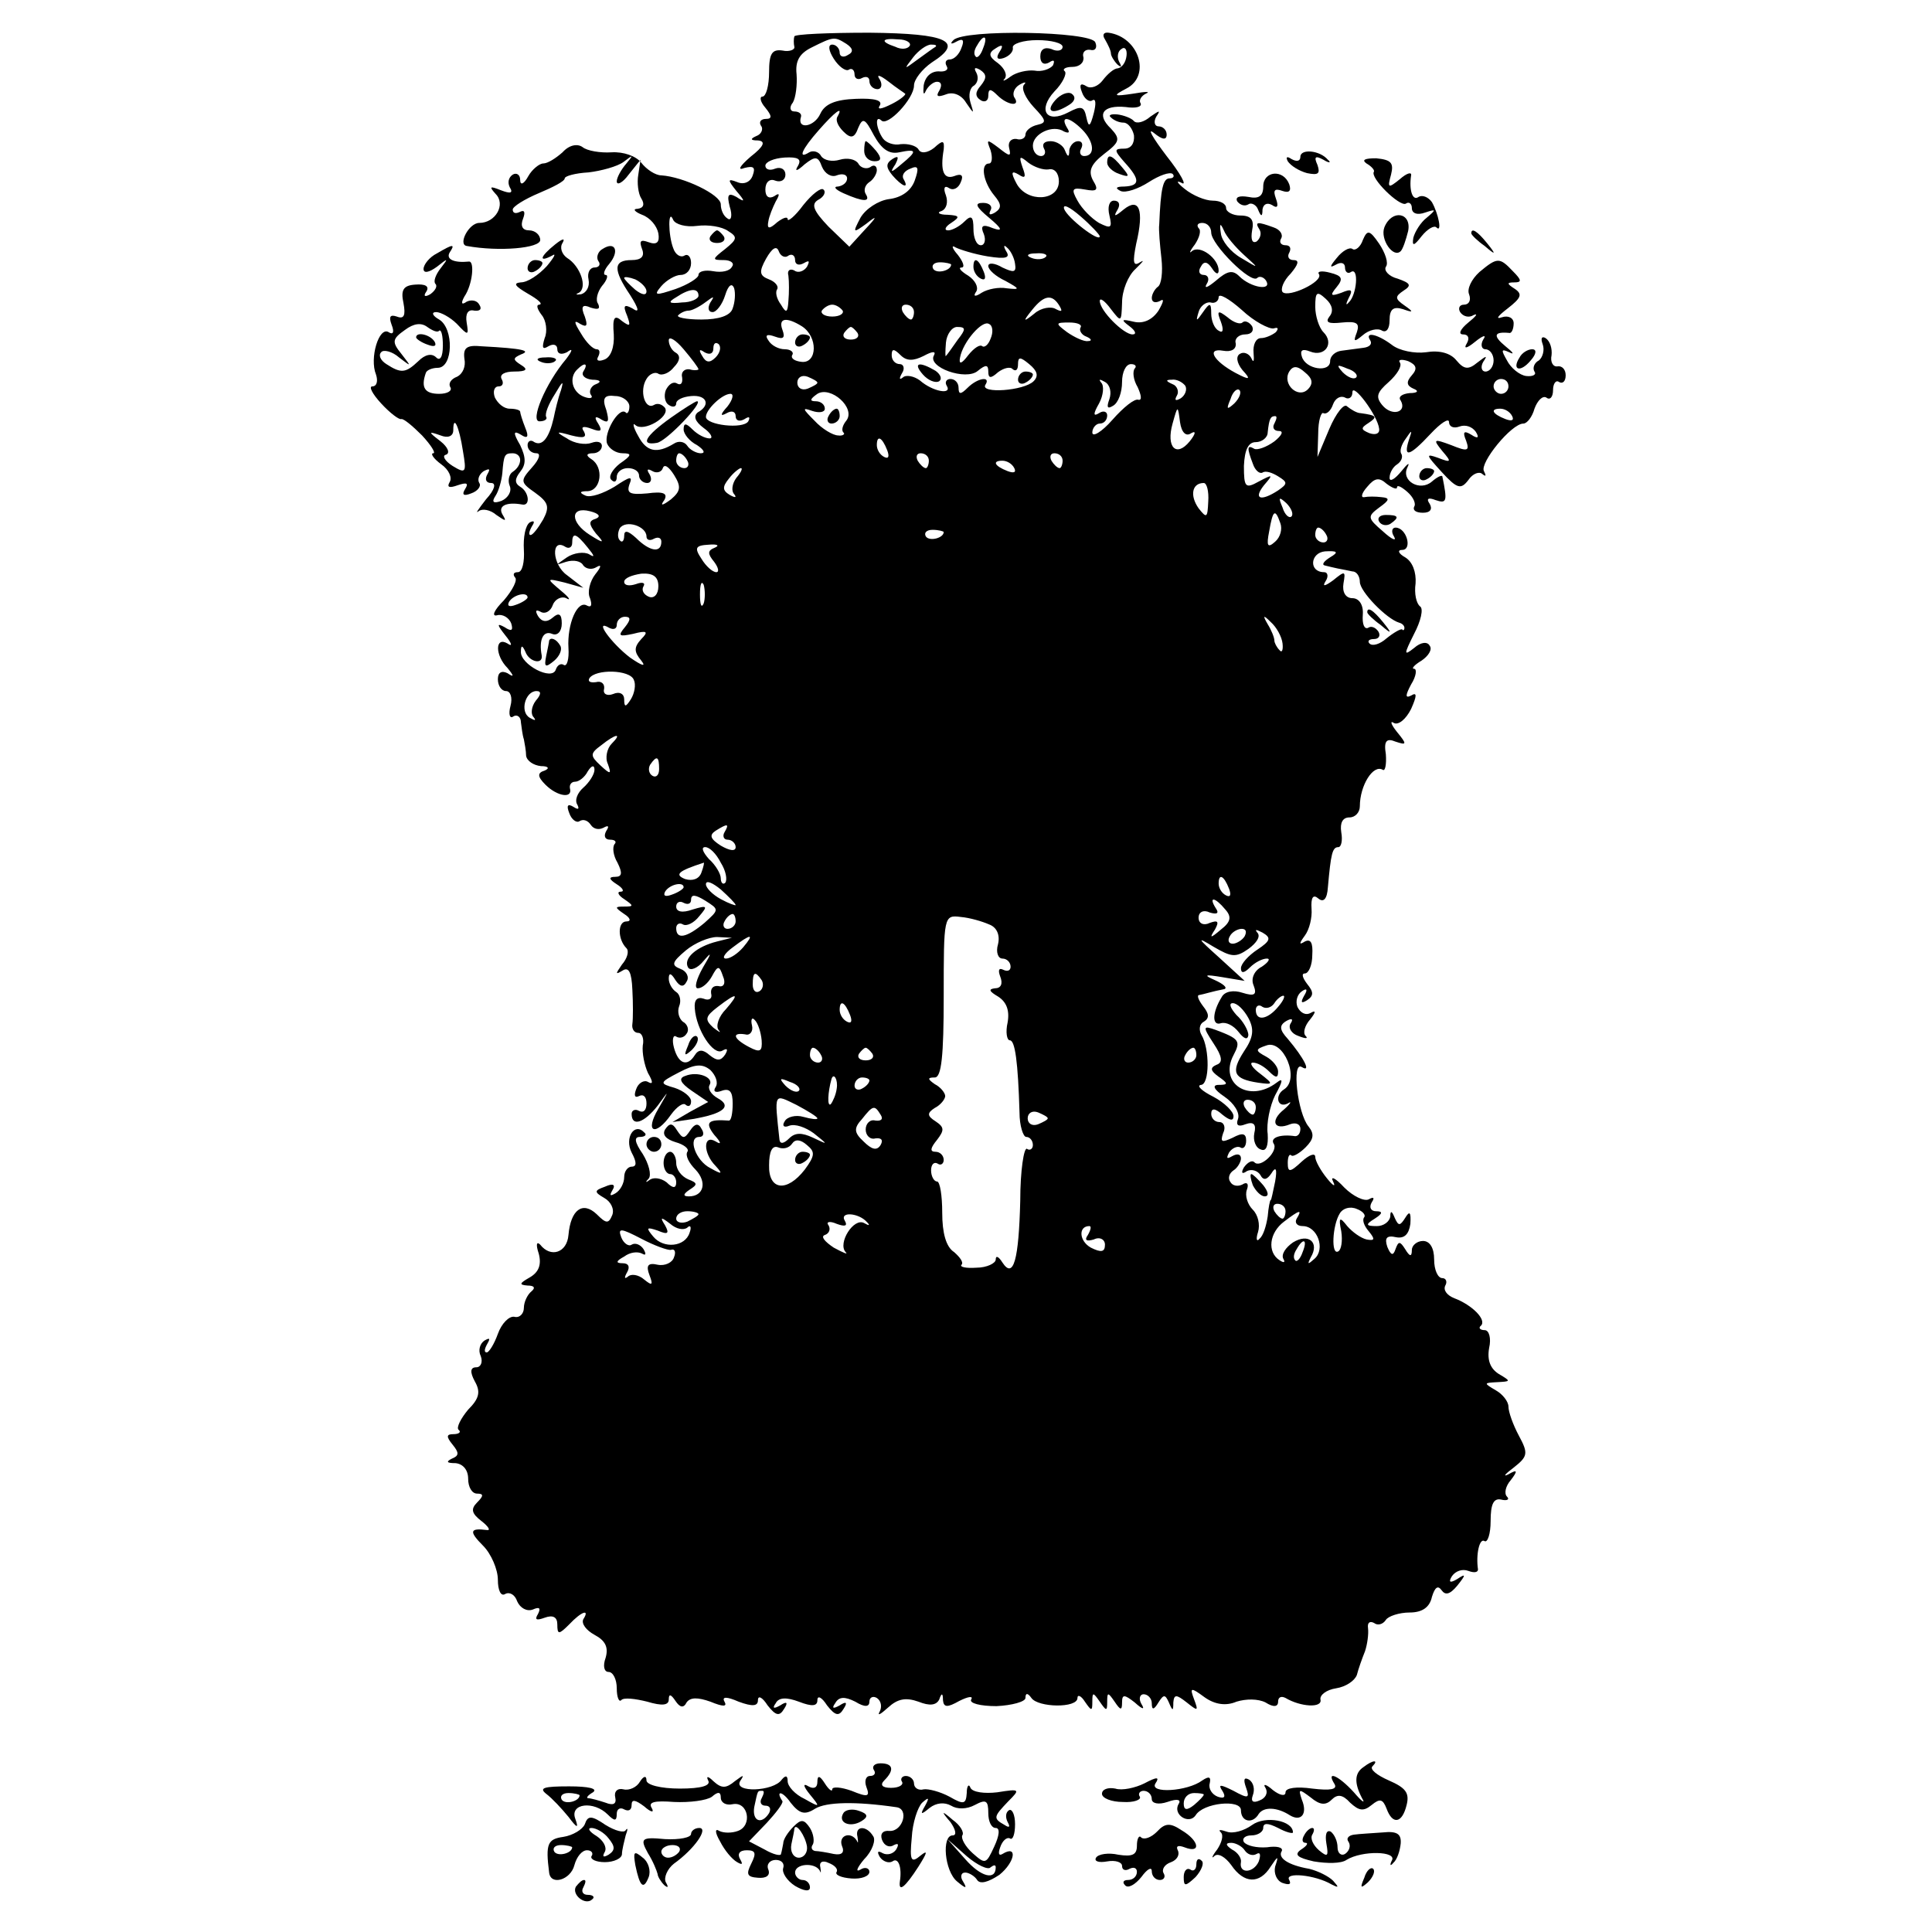<?xml version="1.0" standalone="no"?>
<!DOCTYPE svg PUBLIC "-//W3C//DTD SVG 20010904//EN"
 "http://www.w3.org/TR/2001/REC-SVG-20010904/DTD/svg10.dtd">
<svg version="1.0" xmlns="http://www.w3.org/2000/svg"
 width="260pt" height="260pt" viewBox="0 0 260 260"
 preserveAspectRatio="xMidYMid meet">
<g transform="translate(0,260) scale(0.1,-0.1)"
fill="#000000" stroke="none">
<path d="M1069 2551 c-1 -3 -1 -10 0 -14 1 -4 -7 -7 -16 -5 -14 2 -18 -4 -18
-29 0 -18 -4 -33 -9 -33 -4 0 -3 -7 4 -15 9 -11 9 -15 1 -15 -7 0 -10 -4 -7
-9 4 -5 0 -12 -6 -14 -9 -4 -8 -6 2 -6 11 -1 8 -8 -10 -22 -15 -13 -18 -19 -8
-15 12 3 15 1 11 -10 -3 -9 -12 -13 -21 -9 -13 5 -13 3 -1 -12 12 -14 12 -16
0 -8 -11 6 -13 3 -9 -13 4 -12 2 -20 -3 -16 -5 3 -9 11 -9 19 0 13 -50 37 -80
39 -8 0 -20 8 -27 17 -7 9 -24 15 -40 14 -15 -1 -33 2 -39 7 -7 5 -18 3 -27
-7 -9 -8 -20 -15 -26 -15 -5 0 -15 -8 -20 -17 -6 -11 -11 -13 -11 -5 0 7 -5
10 -10 7 -6 -4 -7 -11 -4 -17 5 -8 1 -9 -12 -4 -15 6 -16 5 -7 -5 14 -14 0
-39 -22 -39 -14 0 -29 -29 -17 -31 44 -8 99 -3 99 8 0 7 -7 13 -15 13 -9 0
-12 6 -8 16 3 8 2 12 -4 9 -6 -3 -10 -2 -10 3 0 4 16 14 35 22 19 8 35 16 35
20 0 3 14 7 32 8 17 2 39 8 47 14 13 10 14 10 4 -2 -7 -8 -13 -19 -13 -24 0
-6 8 -2 16 9 l16 20 -3 -20 c-2 -11 0 -26 4 -32 5 -8 3 -13 -5 -14 -7 0 -4 -4
6 -8 11 -4 20 -15 22 -25 2 -12 -2 -16 -13 -12 -11 4 -13 2 -9 -9 4 -10 -1
-15 -14 -15 -25 0 -25 -13 -2 -47 12 -19 13 -25 3 -18 -11 6 -13 4 -7 -10 5
-14 4 -15 -7 -7 -10 9 -13 5 -11 -18 1 -17 -4 -31 -13 -34 -8 -3 -11 -1 -8 4
3 6 2 10 -2 10 -5 0 -14 9 -21 21 -10 16 -10 19 -1 13 9 -5 10 -2 6 10 -6 14
-3 17 8 12 10 -3 13 -2 10 5 -4 5 -1 16 5 24 7 8 9 15 5 15 -4 0 -2 7 5 15 14
17 8 31 -9 20 -6 -3 -9 -11 -6 -16 4 -5 1 -9 -5 -9 -6 0 -10 -7 -8 -16 2 -10
-3 -18 -10 -20 -7 -1 -8 0 -3 2 12 7 2 36 -16 47 -7 5 -10 14 -6 20 4 7 0 6
-10 -2 -20 -16 -23 -25 -4 -15 6 4 3 -2 -7 -14 -11 -12 -26 -22 -35 -22 -11
-1 -8 -5 9 -15 14 -8 21 -14 16 -15 -5 0 -3 -6 3 -14 6 -7 8 -22 4 -31 -4 -13
-3 -16 5 -11 7 4 12 2 12 -4 0 -6 5 -8 13 -4 8 6 8 3 -1 -9 -28 -33 -49 -84
-36 -84 7 0 11 3 9 6 -2 4 3 17 12 31 10 17 12 19 8 5 -4 -11 -8 -28 -10 -38
-6 -26 -15 -38 -26 -32 -5 4 -9 1 -9 -4 0 -6 5 -11 12 -11 6 0 4 -8 -6 -19
-16 -18 -16 -20 4 -34 18 -13 20 -19 11 -36 -7 -12 -14 -21 -17 -21 -3 0 -2 5
2 12 4 6 3 8 -3 5 -6 -4 -9 -20 -8 -37 1 -16 -2 -30 -8 -30 -6 0 -7 -3 -4 -7
4 -3 -3 -17 -15 -31 -13 -13 -17 -22 -9 -20 7 2 16 -3 19 -11 3 -10 0 -11 -9
-5 -11 6 -10 3 1 -11 9 -11 10 -16 3 -11 -17 10 -17 -16 0 -33 9 -11 9 -13 0
-7 -8 4 -13 1 -13 -8 0 -9 5 -16 11 -16 6 0 9 -9 6 -20 -3 -11 -1 -18 4 -14 5
3 10 -1 10 -8 1 -7 2 -17 4 -23 1 -5 3 -16 3 -22 1 -7 10 -13 20 -14 10 0 12
-3 5 -6 -10 -3 -10 -8 1 -19 16 -16 37 -19 33 -5 -1 5 2 9 7 9 5 0 13 6 17 14
5 8 9 9 9 2 0 -6 -7 -17 -15 -24 -8 -7 -12 -17 -8 -23 3 -6 1 -7 -5 -3 -8 5
-10 2 -6 -8 3 -9 10 -14 14 -11 5 3 11 1 15 -5 4 -6 11 -7 17 -4 7 4 8 2 4 -4
-4 -7 -2 -12 5 -12 7 0 9 -3 6 -6 -3 -4 -2 -15 4 -25 7 -14 6 -19 -3 -19 -9 0
-9 -3 2 -10 8 -5 11 -10 5 -10 -5 0 -3 -5 5 -10 13 -9 13 -10 0 -10 -13 0 -13
-1 0 -10 8 -5 10 -10 3 -10 -12 0 -12 -24 0 -36 4 -4 1 -14 -6 -22 -9 -13 -9
-14 1 -8 8 5 12 -2 13 -26 1 -18 1 -39 0 -46 -1 -6 2 -12 8 -12 5 0 8 -8 6
-17 -1 -10 2 -26 7 -37 7 -12 7 -16 0 -12 -5 3 -13 -1 -16 -10 -3 -8 -2 -12 4
-9 6 3 10 -1 10 -10 0 -9 -4 -13 -10 -10 -5 3 -10 1 -10 -4 0 -18 17 -12 35
11 16 22 16 22 1 -4 -19 -32 -4 -38 17 -8 8 11 17 17 20 13 4 -3 7 -1 7 5 0 6
-10 14 -22 18 -21 6 -21 7 6 21 21 11 31 12 42 3 7 -7 11 -17 7 -23 -4 -6 0
-8 8 -5 11 4 15 -1 15 -17 0 -13 -2 -23 -5 -23 -28 2 -33 -2 -20 -19 10 -11
10 -14 2 -9 -17 10 -17 -16 0 -33 10 -11 9 -12 -7 -3 -20 10 -31 42 -15 42 6
0 7 5 3 11 -4 8 -9 7 -15 -2 -8 -12 -10 -12 -18 0 -6 10 -10 10 -16 1 -4 -7 1
-13 14 -17 11 -3 19 -9 16 -13 -3 -5 2 -15 11 -24 16 -17 11 -36 -9 -36 -8 0
-8 3 1 9 11 7 11 9 -2 14 -9 4 -16 13 -16 22 0 8 -4 15 -8 15 -5 0 -9 -7 -9
-15 0 -8 4 -15 9 -15 4 0 8 -5 8 -11 0 -8 -4 -9 -13 0 -8 6 -18 7 -23 3 -5 -4
-6 -3 -1 2 4 5 0 20 -8 33 -11 16 -12 23 -4 23 7 0 10 3 6 6 -13 14 -27 -7
-17 -27 7 -13 7 -19 0 -19 -5 0 -10 -6 -10 -14 0 -8 -5 -18 -12 -22 -7 -4 -8
-3 -4 4 5 8 1 10 -10 5 -14 -5 -15 -7 -1 -15 9 -5 14 -15 11 -23 -5 -12 -8
-12 -21 1 -19 18 -35 6 -38 -28 -2 -24 -24 -31 -38 -13 -5 5 -6 0 -2 -12 4
-15 0 -25 -12 -32 -14 -8 -15 -10 -3 -11 9 0 11 -3 5 -8 -5 -4 -10 -14 -10
-22 0 -8 -6 -14 -13 -12 -7 1 -17 -9 -22 -23 -5 -14 -12 -25 -15 -25 -4 0 -3
5 1 12 4 7 3 8 -4 4 -6 -4 -9 -13 -5 -21 3 -8 0 -15 -6 -15 -8 0 -9 -6 -2 -19
8 -14 6 -23 -9 -38 -10 -12 -16 -24 -13 -27 4 -3 1 -6 -7 -6 -9 0 -10 -3 -1
-14 9 -11 9 -15 -1 -19 -8 -4 -7 -6 5 -6 10 -1 17 -9 17 -21 0 -11 5 -20 12
-20 9 0 9 -3 0 -12 -9 -9 -7 -15 6 -25 9 -7 13 -13 7 -12 -23 3 -24 -2 -5 -21
11 -11 20 -32 20 -46 0 -14 4 -23 10 -19 6 3 13 -1 16 -10 4 -9 13 -14 21 -11
9 4 11 2 7 -6 -5 -8 -2 -9 9 -5 11 4 17 1 17 -9 0 -14 2 -14 16 0 17 18 28 21
19 7 -3 -6 4 -15 15 -21 15 -8 19 -17 15 -31 -4 -11 -2 -19 4 -19 6 0 11 -10
11 -22 0 -12 3 -19 6 -16 3 4 19 2 35 -2 20 -6 29 -5 29 3 0 8 3 7 9 -2 6 -9
11 -10 15 -2 5 7 15 7 32 1 17 -7 23 -7 19 0 -4 7 3 7 19 0 19 -7 26 -6 26 2
0 7 6 4 13 -7 11 -14 16 -15 22 -5 6 9 4 11 -5 5 -9 -5 -11 -4 -6 3 4 8 15 8
31 2 18 -7 25 -6 25 2 0 7 6 4 13 -7 11 -14 16 -15 22 -5 6 9 4 11 -5 5 -9 -5
-11 -4 -6 3 5 9 13 9 27 2 13 -8 19 -7 19 0 0 6 5 8 10 5 6 -4 7 -12 4 -18 -4
-7 1 -4 11 5 13 12 24 14 41 8 15 -6 24 -5 28 3 3 9 5 9 5 -1 1 -10 6 -10 22
-1 12 6 19 7 16 2 -3 -5 12 -9 34 -9 21 1 39 6 39 11 0 7 3 7 8 0 9 -13 62
-14 62 0 0 5 5 3 10 -5 9 -13 10 -13 10 0 0 13 1 13 10 0 9 -13 10 -13 10 0 0
13 1 13 10 0 8 -12 10 -12 10 -1 0 11 3 11 17 0 11 -10 14 -10 9 -2 -4 7 -2
13 3 13 6 0 11 -6 11 -12 0 -10 3 -9 9 1 7 11 9 11 14 0 5 -12 6 -12 6 0 1 11
4 11 18 0 15 -12 16 -12 10 4 -6 16 -5 17 14 3 14 -10 29 -12 43 -6 13 4 29 4
39 -1 11 -7 17 -6 17 1 0 6 4 8 10 5 20 -12 50 -14 47 -2 -1 6 8 13 21 15 13
2 25 10 28 18 2 8 7 22 11 32 3 9 5 23 4 31 -1 7 2 10 8 7 5 -4 12 -2 16 4 3
5 18 10 32 10 17 0 27 7 30 21 4 13 8 16 13 9 5 -7 11 -6 21 6 12 15 12 17 0
9 -10 -6 -12 -4 -7 4 5 7 14 10 22 7 8 -3 13 -2 13 2 -3 20 2 43 9 38 4 -2 8
10 8 27 0 23 4 31 14 29 8 -2 12 0 8 4 -4 4 -2 14 5 22 10 13 9 15 -3 8 -8 -4
-5 0 7 9 19 15 20 19 7 43 -8 15 -14 32 -14 39 0 7 -8 17 -17 22 -17 10 -16
10 2 11 18 1 19 1 2 11 -11 7 -16 18 -13 35 3 13 0 24 -6 24 -6 0 -9 3 -5 6 8
8 -12 28 -36 37 -10 4 -15 11 -12 17 3 5 1 10 -4 10 -6 0 -11 11 -11 25 0 16
-6 25 -15 25 -8 0 -15 -6 -15 -12 0 -10 -3 -9 -9 1 -7 11 -9 11 -13 0 -3 -9
-6 -9 -11 3 -4 12 -1 16 12 13 11 -2 17 4 19 18 1 16 -1 18 -7 8 -7 -11 -9
-11 -14 0 -4 10 -6 10 -6 2 -1 -7 -9 -13 -18 -13 -15 0 -16 2 -3 10 11 7 11
10 2 10 -7 0 -10 5 -6 12 4 6 3 8 -4 4 -6 -3 -21 4 -33 16 -12 13 -19 16 -15
8 4 -8 0 -6 -8 4 -9 11 -16 24 -16 29 0 6 -8 3 -18 -6 -16 -15 -19 -15 -19 -2
0 8 2 13 5 10 2 -2 11 3 19 11 11 11 12 18 4 28 -15 18 -23 89 -9 80 13 -8 3
12 -19 38 -11 12 -12 18 -2 24 7 4 10 3 6 -3 -4 -6 1 -14 10 -17 10 -4 14 -4
10 0 -4 4 -1 14 6 22 8 10 8 13 1 9 -7 -4 -14 0 -18 8 -3 8 0 17 6 21 7 5 8 2
3 -6 -5 -9 -4 -11 4 -6 9 6 9 11 0 22 -6 8 -8 14 -3 14 5 0 10 11 10 25 1 16
-2 22 -10 18 -8 -5 -8 -3 0 8 6 8 10 24 9 36 -1 15 2 20 9 14 7 -6 12 -1 13
15 4 45 6 54 14 54 4 0 6 9 4 20 -2 13 2 20 11 20 8 0 14 7 14 15 0 28 18 57
31 49 3 -2 5 7 4 21 -3 18 1 22 13 17 15 -5 16 -4 2 13 -8 10 -10 16 -4 12 6
-3 16 5 23 19 8 18 8 23 0 18 -8 -4 -8 0 0 15 7 11 8 21 4 21 -4 0 0 5 10 11
9 6 15 15 11 20 -3 6 -12 5 -21 -3 -14 -11 -14 -9 0 19 9 17 13 34 8 37 -5 4
-8 17 -6 31 1 15 -4 29 -14 35 -9 5 -11 10 -4 10 14 0 6 30 -9 30 -5 0 -6 -6
-2 -12 4 -7 -3 -4 -15 7 -21 18 -21 20 -5 32 14 10 15 13 3 14 -8 1 -18 1 -23
0 -5 -1 -4 5 4 14 10 12 16 13 26 4 8 -6 14 -8 14 -5 0 4 6 1 14 -6 8 -7 12
-16 9 -20 -2 -5 3 -8 12 -8 10 0 13 5 9 12 -5 7 -2 9 8 5 15 -5 16 -2 9 32 -1
2 -7 -1 -14 -7 -16 -14 -42 1 -33 19 4 8 0 5 -8 -5 -9 -11 -16 -15 -16 -9 0 7
5 15 10 18 6 4 8 10 6 14 -3 4 0 13 6 21 8 12 9 12 4 -2 -8 -25 1 -22 29 8 14
15 25 22 25 16 0 -6 6 -9 14 -6 8 3 17 0 22 -7 5 -8 3 -10 -6 -4 -10 6 -12 4
-7 -8 5 -14 2 -15 -20 -6 -24 9 -25 8 -12 -8 13 -15 12 -16 -6 -9 -17 6 -16 4
5 -19 21 -23 26 -24 36 -11 6 9 15 12 19 8 5 -4 5 -2 2 4 -6 11 37 64 53 64 5
0 12 9 15 20 4 11 11 18 16 15 5 -4 9 1 9 10 0 9 4 14 8 11 5 -3 9 1 9 9 0 8
-5 13 -11 12 -6 -1 -10 6 -8 15 1 9 -2 19 -8 23 -5 3 -7 0 -4 -8 3 -8 0 -18
-5 -22 -6 -3 -9 -10 -6 -15 3 -4 -2 -7 -11 -6 -9 1 -21 11 -26 21 -8 14 -8 16
3 11 8 -4 5 0 -5 8 -17 14 -16 20 5 18 3 -1 6 5 6 13 0 7 -7 11 -16 8 -9 -3
-5 2 8 12 18 14 20 19 10 26 -11 7 -12 9 -1 9 10 0 10 3 -2 15 -18 19 -21 19
-45 -1 -11 -10 -17 -23 -14 -30 3 -8 0 -14 -7 -14 -6 0 -8 -5 -5 -10 4 -6 12
-8 18 -4 7 3 3 -2 -7 -10 -11 -9 -14 -16 -7 -16 7 0 9 -5 5 -12 -5 -8 0 -7 11
2 11 9 16 10 11 3 -4 -7 -2 -13 3 -13 6 0 11 -7 11 -15 0 -8 -5 -15 -11 -15
-5 0 -7 6 -3 13 6 9 5 9 -8 -1 -12 -10 -18 -9 -28 3 -8 10 -23 14 -41 11 -15
-2 -36 2 -46 10 -20 15 -37 18 -29 6 3 -5 -1 -9 -9 -10 -8 -1 -22 -3 -30 -4
-8 -1 -15 -7 -15 -14 0 -16 -33 -11 -38 6 -3 9 1 11 11 7 20 -8 33 11 18 26
-6 6 -11 22 -11 34 0 20 2 22 14 11 9 -8 11 -17 5 -24 -6 -8 -1 -10 17 -8 20
2 24 -1 20 -13 -5 -13 -4 -14 8 -4 8 7 20 10 26 6 6 -3 10 3 10 14 0 15 5 19
18 15 14 -5 15 -4 2 5 -13 9 -13 12 -1 20 11 7 9 10 -8 16 -12 3 -19 11 -16
16 4 5 -1 19 -9 31 -13 19 -16 19 -22 5 -3 -9 -10 -15 -14 -12 -4 3 -14 -3
-21 -12 -10 -12 -10 -14 -1 -9 7 4 12 2 12 -4 0 -6 4 -9 8 -6 11 7 8 -31 -3
-41 -4 -5 -4 -2 0 6 6 11 4 13 -10 7 -14 -5 -16 -4 -6 8 9 11 7 15 -9 19 -11
3 -18 2 -15 -2 6 -10 -41 -32 -49 -24 -3 4 1 15 11 25 10 12 12 18 4 18 -7 0
-9 5 -6 10 3 6 1 10 -5 10 -6 0 -9 4 -6 9 3 5 -1 12 -10 15 -22 8 -26 8 -19
-3 3 -5 1 -12 -4 -16 -6 -3 -8 3 -6 15 3 14 -1 20 -16 20 -10 0 -19 5 -19 10
0 6 -8 10 -18 10 -10 0 -27 7 -38 16 -10 8 -12 12 -4 8 8 -5 -1 12 -20 36 -19
25 -27 39 -17 31 11 -9 17 -10 17 -2 0 6 -5 11 -11 11 -5 0 -7 6 -3 13 6 9 5
9 -8 0 -8 -7 -18 -10 -22 -6 -3 4 -14 8 -22 9 -9 1 -13 -1 -9 -4 4 -4 11 -7
17 -7 6 0 12 -8 14 -17 1 -11 -4 -18 -13 -18 -14 0 -14 -2 0 -18 22 -24 21
-32 0 -33 -11 0 -13 -2 -5 -6 7 -3 24 3 38 12 14 9 28 14 32 11 3 -3 1 -6 -4
-6 -9 0 -12 -14 -14 -62 -1 -7 1 -28 3 -46 2 -18 0 -35 -5 -38 -4 -3 -8 -10
-8 -15 0 -6 5 -7 11 -4 6 4 5 -1 -2 -13 -8 -12 -20 -18 -33 -15 -17 4 -18 3
-6 -6 8 -6 10 -11 4 -11 -12 0 -44 32 -44 45 0 5 7 0 15 -11 14 -18 14 -18 15
9 0 16 8 36 18 45 10 10 13 13 6 9 -9 -6 -10 0 -5 25 11 46 4 63 -17 46 -12
-10 -14 -10 -8 0 4 7 2 12 -5 12 -6 0 -9 -8 -6 -20 4 -17 2 -18 -14 -10 -10 6
-23 19 -29 30 -9 16 -7 18 10 15 16 -3 19 -1 11 12 -7 13 -3 22 15 36 21 16
22 20 9 34 -20 19 -11 32 20 29 13 -2 22 0 20 5 -3 4 1 10 7 13 7 3 0 3 -17 0
-27 -4 -28 -3 -9 7 33 17 17 69 -24 75 -7 1 -9 -3 -5 -9 4 -7 8 -15 8 -19 0
-3 4 -10 9 -15 5 -4 6 -3 2 4 -3 6 -2 14 3 17 5 4 8 -1 7 -9 -1 -9 -6 -16 -12
-17 -5 0 -14 -8 -20 -16 -6 -8 -16 -12 -22 -8 -8 5 -10 2 -6 -8 3 -9 10 -14
14 -11 5 3 5 -5 2 -17 -5 -19 -7 -20 -10 -6 -3 15 -7 16 -24 7 -30 -16 -42 3
-19 28 11 11 17 24 14 27 -4 3 1 6 10 6 10 0 16 6 15 13 -2 6 2 11 9 10 7 -2
10 3 7 10 -5 15 -177 18 -191 3 -5 -5 -3 -6 4 -2 9 5 11 2 7 -8 -3 -9 -10 -16
-16 -16 -5 0 -7 -4 -4 -9 3 -5 -2 -8 -11 -7 -10 0 -18 -7 -20 -19 -1 -11 0
-14 3 -7 3 6 10 12 15 12 6 0 7 -5 3 -12 -5 -8 -2 -9 9 -5 10 4 21 -1 27 -11
11 -16 11 -16 6 0 -3 10 -1 20 5 23 5 4 6 11 3 17 -4 7 -2 8 5 4 9 -6 9 -11 1
-21 -8 -9 -8 -15 0 -20 5 -3 10 -1 10 6 0 10 3 10 12 1 14 -14 32 -16 23 -3
-3 5 0 13 7 17 7 4 10 4 6 0 -4 -5 2 -18 13 -30 17 -18 18 -21 5 -24 -9 -2
-16 -8 -16 -13 0 -5 -6 -8 -12 -6 -7 1 -12 -4 -10 -12 3 -12 1 -12 -14 0 -16
12 -17 12 -11 -3 3 -10 2 -18 -2 -18 -12 0 -8 -25 7 -43 10 -12 10 -17 1 -23
-7 -4 -9 -3 -6 3 3 5 -1 10 -10 10 -12 0 -10 -5 8 -20 18 -15 19 -19 5 -14
-14 6 -17 3 -12 -8 3 -8 1 -15 -4 -15 -6 0 -10 10 -10 22 0 17 -3 19 -12 10
-7 -7 -17 -12 -22 -12 -6 0 -4 5 4 10 12 8 12 10 -5 11 -11 0 -15 3 -8 5 7 3
9 12 6 21 -4 10 -2 14 4 10 6 -4 13 0 16 8 4 9 1 12 -9 8 -14 -5 -19 7 -14 36
1 12 -1 13 -13 2 -9 -7 -18 -8 -21 -2 -3 5 -14 8 -24 7 -9 -2 -20 2 -24 8 -9
13 -11 32 -2 24 8 -9 44 29 44 47 0 8 11 22 24 31 44 28 22 39 -84 40 -55 0
-101 -2 -101 -5z m70 -10 c9 -6 10 -11 2 -15 -6 -4 -11 -2 -11 3 0 6 -5 11
-10 11 -6 0 -5 -8 2 -19 7 -11 16 -17 20 -15 4 3 8 0 8 -6 0 -6 5 -8 10 -5 6
3 10 1 10 -4 0 -6 5 -11 11 -11 5 0 7 6 3 13 -5 7 -1 7 12 -3 10 -8 21 -15 22
-16 2 -1 -6 -8 -18 -14 -14 -7 -20 -8 -16 -2 4 7 -7 10 -32 9 -28 -1 -42 -7
-48 -20 -8 -18 -32 -22 -26 -4 1 4 -3 7 -9 7 -6 0 -7 6 -2 12 4 7 6 24 5 38
-2 18 4 28 20 36 30 15 31 15 47 5z m85 -3 c-3 -4 -11 -5 -19 -1 -21 7 -19 12
4 10 11 0 18 -5 15 -9z m99 -3 c-3 -9 -8 -14 -10 -11 -3 3 -2 9 2 15 9 16 15
13 8 -4z m107 2 c0 -5 -7 -7 -15 -3 -9 3 -15 0 -15 -10 0 -9 5 -12 12 -8 6 4
8 3 5 -4 -4 -5 -15 -9 -25 -7 -9 1 -24 -2 -32 -8 -8 -6 -12 -7 -8 -3 4 5 0 14
-9 21 -13 9 -13 14 -3 20 9 6 11 4 5 -5 -5 -8 -3 -11 6 -8 8 3 13 9 12 14 -1
5 14 10 33 10 19 0 34 -4 34 -9z m-171 0 c-2 -1 -13 -9 -24 -17 -19 -14 -19
-14 -6 3 7 9 18 17 24 17 6 0 8 -1 6 -3z m-132 -94 c-3 -5 1 -13 8 -20 10 -10
15 -9 20 5 6 14 9 13 21 -10 10 -18 20 -26 34 -23 24 5 25 2 3 -16 -14 -12
-16 -12 -8 0 5 10 4 12 -4 7 -9 -6 -9 -11 0 -22 13 -15 23 -19 15 -5 -3 5 1
11 9 14 11 5 12 1 6 -16 -5 -14 -18 -23 -35 -25 -14 -2 -31 -13 -38 -25 -11
-21 -10 -21 8 -8 15 12 15 10 -2 -8 l-21 -23 -28 27 c-20 21 -24 30 -14 36 8
4 11 11 7 14 -3 3 -15 -6 -27 -21 -11 -15 -21 -23 -21 -19 0 4 -6 2 -14 -4
-11 -10 -14 -9 -12 1 1 7 6 19 10 27 6 10 5 12 -2 7 -7 -4 -12 -1 -12 9 0 10
6 15 13 12 8 -3 14 1 14 8 0 7 -6 11 -14 8 -7 -3 -13 -1 -13 4 0 5 11 10 26
11 18 1 23 -2 18 -11 -5 -8 -2 -8 9 2 14 11 18 11 23 -3 4 -10 13 -15 20 -12
8 3 14 1 14 -4 0 -6 -6 -10 -12 -11 -7 0 -4 -4 7 -9 27 -12 37 -12 30 -1 -3 5
-1 12 5 16 5 3 10 11 10 16 0 6 -4 8 -9 4 -5 -3 -13 -1 -16 5 -4 6 -15 8 -25
5 -10 -3 -21 -1 -25 5 -3 6 -11 8 -16 5 -16 -10 -10 4 13 30 21 24 34 34 25
18z m329 -17 c17 -17 18 -36 3 -36 -5 0 -7 5 -4 10 3 6 1 10 -4 10 -6 0 -11
-6 -12 -12 0 -10 -2 -10 -6 0 -2 6 -11 12 -19 12 -9 0 -12 -4 -9 -10 3 -5 1
-10 -4 -10 -6 0 -11 6 -11 14 0 16 27 29 42 19 7 -3 8 -1 4 5 -10 17 3 15 20
-2z m-45 -54 c8 2 14 -5 14 -16 0 -27 -43 -29 -57 -3 -8 15 -7 18 3 12 9 -6
10 -3 5 10 -5 15 -4 16 8 6 8 -6 20 -10 27 -9z m69 -90 c0 -9 -44 25 -48 37
-2 7 7 3 22 -10 14 -12 26 -25 26 -27z m-542 14 c15 2 34 -1 42 -7 13 -8 12
-11 -4 -24 -18 -14 -18 -15 -2 -15 9 0 15 -4 11 -9 -3 -6 -14 -8 -25 -6 -11 2
-20 0 -20 -5 0 -4 -14 -13 -31 -19 -27 -9 -30 -9 -19 4 7 8 19 15 26 15 8 0
14 7 14 16 0 8 -4 13 -9 10 -5 -3 -12 1 -15 10 -7 18 -7 55 0 38 3 -6 17 -10
32 -8z m692 -9 c0 -16 54 -70 62 -61 3 3 9 1 12 -4 8 -14 -21 -9 -36 6 -9 9
-16 8 -32 -6 -11 -9 -16 -11 -12 -4 4 6 2 12 -4 12 -6 0 -8 5 -4 11 4 8 9 7
15 -2 5 -8 9 -9 9 -3 0 16 -25 35 -36 26 -4 -4 -3 0 4 9 6 9 9 19 5 22 -3 4
-1 7 5 7 7 0 12 -6 12 -13z m44 -30 c21 -19 21 -19 -4 -4 -14 8 -26 23 -27 33
-2 13 -1 15 4 4 3 -8 16 -23 27 -33z m-613 -1 c5 3 9 0 9 -6 0 -6 5 -8 12 -4
7 4 8 3 4 -5 -4 -6 -12 -9 -17 -5 -6 3 -10 0 -8 -7 1 -8 1 -23 0 -34 -1 -16
-3 -17 -10 -5 -6 8 -8 17 -5 21 2 4 -3 10 -11 13 -13 5 -14 10 -4 28 8 14 14
18 17 10 2 -6 8 -10 13 -6z m268 -1 c25 -4 31 -2 25 7 -4 7 -3 9 1 5 5 -4 10
-14 11 -22 2 -12 -2 -12 -17 -5 -10 6 -19 7 -19 2 0 -5 10 -14 23 -20 20 -11
20 -12 2 -10 -11 2 -26 -1 -34 -6 -9 -6 -12 -5 -7 2 3 6 -2 15 -11 21 -10 6
-14 11 -9 11 5 0 2 8 -5 17 -8 9 -9 14 -3 10 6 -3 25 -9 43 -12z m78 -1 c-3
-3 -12 -4 -19 -1 -8 3 -5 6 6 6 11 1 17 -2 13 -5z m-127 -10 c0 -8 -19 -13
-24 -6 -3 5 1 9 9 9 8 0 15 -2 15 -3z m-410 -36 c0 -6 -6 -5 -15 2 -8 7 -15
14 -15 16 0 2 7 1 15 -2 8 -4 15 -11 15 -16z m116 -23 c-3 -10 -19 -15 -42
-15 -21 0 -35 3 -31 6 3 3 9 6 14 6 4 0 14 5 22 11 12 9 13 9 7 0 -4 -7 -3
-13 3 -13 5 0 13 10 17 23 4 13 9 17 12 9 2 -7 1 -19 -2 -27z m-46 17 c0 -4
-10 -9 -22 -9 -18 -2 -20 0 -8 7 18 12 30 13 30 2z m774 -44 c6 2 7 0 3 -5 -5
-4 -14 -8 -20 -8 -7 0 -11 -9 -10 -20 1 -11 0 -14 -3 -7 -3 6 -10 9 -15 6 -6
-3 -5 -12 3 -22 12 -13 10 -14 -9 -4 -30 16 -40 34 -17 30 11 -2 18 2 17 10
-2 6 4 12 13 12 8 0 12 5 9 11 -4 6 -10 8 -13 5 -3 -3 -12 0 -20 7 -13 10 -15
9 -9 -6 4 -11 3 -16 -3 -12 -6 3 -10 14 -10 23 0 15 -2 15 -11 2 -9 -13 -10
-13 -6 0 2 8 10 14 16 13 6 -2 11 2 11 7 0 6 14 -2 31 -17 17 -16 37 -26 43
-25z m-288 30 c4 -7 3 -8 -5 -4 -6 4 -20 2 -29 -6 -15 -12 -16 -11 -3 5 16 20
27 22 37 5z m-292 -6 c2 -4 -4 -8 -14 -8 -10 0 -16 4 -14 8 3 4 9 8 14 8 5 0
11 -4 14 -8z m96 -2 c0 -5 -2 -10 -4 -10 -3 0 -8 5 -11 10 -3 6 -1 10 4 10 6
0 11 -4 11 -10z m-151 -19 c22 -14 21 -50 0 -48 -10 1 -15 5 -13 9 3 4 -2 8
-10 8 -8 0 -18 5 -22 12 -5 7 -2 9 9 5 11 -4 14 -2 10 9 -6 16 5 18 26 5z
m254 -17 c-3 -8 -8 -12 -11 -10 -3 3 -11 -2 -19 -12 -9 -12 -13 -13 -11 -3 4
21 30 51 39 45 5 -2 6 -11 2 -20z m121 15 c-2 -4 2 -10 8 -12 7 -3 8 -6 2 -6
-5 -1 -18 5 -28 12 -16 12 -16 13 3 13 11 0 18 -3 15 -7z m-300 -7 c3 -5 -1
-9 -9 -9 -8 0 -12 4 -9 9 3 4 7 8 9 8 2 0 6 -4 9 -8z m135 -9 c-7 -10 -14 -20
-16 -22 -1 -2 -1 6 0 18 1 11 8 21 15 21 12 0 12 -3 1 -17z m-349 -40 c0 -1
-6 -2 -12 0 -7 1 -12 -4 -10 -11 1 -8 -2 -11 -7 -8 -5 3 -11 -1 -15 -9 -3 -8
-1 -17 4 -20 6 -4 10 -2 10 2 0 5 9 9 20 10 21 2 27 -12 9 -22 -6 -5 -4 -12 8
-21 10 -7 13 -14 8 -14 -6 0 -16 5 -23 12 -9 9 -12 9 -12 0 0 -6 8 -16 18 -21
9 -6 12 -11 5 -11 -6 0 -15 5 -18 10 -4 6 -12 7 -18 3 -23 -14 -37 -11 -48 10
-7 12 -8 19 -4 15 11 -10 47 11 40 23 -4 5 -10 7 -15 4 -12 -7 -20 19 -10 35
4 7 12 10 16 7 5 -3 15 1 21 9 8 8 9 15 3 19 -6 3 -10 11 -10 17 0 6 9 1 20
-12 11 -13 20 -25 20 -27z m23 16 c-8 -8 -13 -7 -18 2 -5 8 -4 10 3 5 7 -4 12
-2 12 5 0 7 3 9 7 6 4 -4 2 -12 -4 -18z m280 2 c11 6 17 7 14 1 -10 -16 43
-35 59 -21 11 9 14 8 14 -1 0 -9 3 -10 13 -1 8 6 17 8 20 4 4 -3 7 -1 7 7 0
10 3 10 15 0 11 -9 13 -16 6 -23 -13 -13 -72 -17 -65 -5 8 12 -10 10 -24 -4
-9 -9 -12 -9 -12 0 0 7 -5 12 -11 12 -5 0 -8 -4 -5 -9 8 -13 -19 -8 -36 7 -8
6 -19 8 -23 4 -5 -4 -5 -1 -1 6 4 6 2 12 -3 12 -6 0 -11 5 -11 12 0 9 3 9 12
0 8 -8 17 -8 31 -1z m657 -26 c-8 -9 -7 -14 2 -18 8 -3 6 -6 -5 -6 -10 -1 -16
-5 -12 -10 9 -16 -12 -22 -25 -6 -9 11 -7 17 9 31 11 10 18 21 15 26 -3 4 2 5
11 2 11 -5 13 -10 5 -19z m-1115 5 c-3 -5 2 -10 12 -11 11 0 13 -3 5 -6 -6 -2
-10 -9 -7 -14 4 -5 -1 -6 -9 -3 -16 6 -21 26 -9 37 10 10 15 8 8 -3z m742 4
c-3 -4 -2 -15 4 -25 5 -11 6 -18 1 -17 -5 2 -20 -10 -35 -27 -14 -16 -27 -24
-27 -17 0 6 5 12 10 12 6 0 10 5 10 11 0 5 -5 7 -11 3 -8 -5 -8 -1 0 13 6 11
7 24 3 28 -4 5 -2 5 5 1 7 -4 9 -14 6 -23 -4 -11 -3 -14 5 -9 7 4 12 18 12 32
0 13 5 24 12 24 6 0 8 -3 5 -6z m233 -28 c-13 -13 -35 7 -25 24 5 8 11 8 21
-1 10 -8 12 -15 4 -23z m65 16 c-3 -3 -11 0 -18 7 -9 10 -8 11 6 5 10 -3 15
-9 12 -12z m-725 -7 c0 -2 -6 -5 -13 -8 -8 -3 -14 1 -14 8 0 7 6 11 14 8 7 -3
13 -6 13 -8z m495 -4 c3 -5 0 -13 -6 -17 -7 -4 -9 -3 -5 4 3 5 0 13 -6 15 -9
4 -10 6 -1 6 6 1 14 -3 18 -8z m435 -1 c0 -5 -4 -10 -10 -10 -5 0 -10 5 -10
10 0 6 5 10 10 10 6 0 10 -4 10 -10z m-891 -46 c-5 -6 -7 -13 -4 -16 3 -2 -1
-5 -7 -4 -7 0 -22 9 -32 20 -16 16 -17 18 -3 13 9 -3 17 -2 17 3 0 6 -6 10
-12 10 -9 0 -8 3 2 10 18 11 52 -19 39 -36z m522 23 c-10 -9 -11 -8 -5 6 3 10
9 15 12 12 3 -3 0 -11 -7 -18z m195 -34 c1 -6 -4 -9 -13 -6 -12 5 -12 7 -1 14
12 8 11 10 -11 13 -5 0 -13 5 -18 9 -4 5 -15 -9 -24 -30 l-16 -38 1 32 c0 17
4 29 7 27 4 -2 10 3 13 12 3 8 10 12 16 9 5 -3 10 0 10 7 0 14 34 -31 36 -49z
m-1009 30 c0 -7 -3 -11 -5 -8 -9 8 -30 -28 -25 -42 3 -7 12 -13 21 -13 13 0
12 -3 -4 -14 -10 -8 -16 -18 -11 -22 4 -4 7 -2 7 4 0 7 7 12 15 12 8 0 15 -4
15 -10 0 -5 5 -10 11 -10 5 0 7 5 3 12 -4 6 -3 8 4 4 5 -3 12 -2 14 4 2 6 8 2
15 -9 10 -16 9 -22 -4 -33 -12 -9 -15 -9 -9 -1 5 9 -1 12 -23 9 -23 -2 -28 0
-24 12 5 12 1 11 -20 -3 -15 -9 -32 -15 -39 -12 -9 4 -8 6 3 6 18 1 22 32 5
43 -8 5 -7 8 2 8 6 0 12 4 12 10 0 5 -6 7 -14 4 -8 -3 -23 -1 -33 6 -16 9 -15
10 6 4 16 -4 21 -3 17 5 -5 7 -1 8 10 4 13 -5 15 -3 9 7 -6 9 -4 11 5 5 9 -5
10 -2 6 13 -6 16 -3 21 12 19 10 0 19 -7 19 -14z m132 0 c-10 -11 -10 -14 -1
-9 7 4 12 2 12 -4 0 -6 5 -8 12 -4 6 4 8 3 5 -3 -7 -11 -57 -5 -57 6 0 10 22
31 33 31 5 0 3 -8 -4 -17z m624 -36 c7 4 6 -1 -2 -11 -18 -22 -32 -8 -23 24 7
25 7 25 10 2 2 -14 8 -20 15 -15z m432 23 c3 -6 -1 -7 -9 -4 -18 7 -21 14 -7
14 6 0 13 -4 16 -10z m-320 -10 c-3 -5 -1 -10 6 -10 7 0 4 -6 -6 -14 -11 -8
-23 -12 -27 -10 -10 6 -10 1 -2 -20 3 -9 9 -14 13 -12 4 3 13 0 21 -5 13 -8
13 -10 0 -19 -23 -15 -34 -12 -19 7 13 15 12 15 -7 5 -18 -10 -20 -8 -20 21 1
22 6 32 16 32 8 0 16 6 16 13 2 19 4 22 10 22 3 0 2 -4 -1 -10z m-521 -36 c3
-8 2 -12 -4 -9 -6 3 -10 10 -10 16 0 14 7 11 14 -7z m-269 -14 c3 -5 1 -10 -4
-10 -6 0 -11 5 -11 10 0 6 2 10 4 10 3 0 8 -4 11 -10z m325 0 c0 -5 -2 -10 -4
-10 -3 0 -8 5 -11 10 -3 6 -1 10 4 10 6 0 11 -4 11 -10z m180 0 c0 -5 -2 -10
-4 -10 -3 0 -8 5 -11 10 -3 6 -1 10 4 10 6 0 11 -4 11 -10z m-65 -10 c3 -6 -1
-7 -9 -4 -18 7 -21 14 -7 14 6 0 13 -4 16 -10z m-374 -13 c-6 -8 -7 -18 -3
-22 4 -5 1 -5 -6 -1 -10 6 -10 11 -1 22 6 8 14 14 16 14 3 0 0 -6 -6 -13z
m635 -32 c-1 -22 -2 -23 -13 -9 -12 17 -9 34 7 34 4 0 7 -11 6 -25z m112 -20
c-3 -3 -9 2 -12 12 -6 14 -5 15 5 6 7 -7 10 -15 7 -18z m-936 -3 c-10 -3 -10
-7 0 -20 12 -13 11 -14 -8 -2 -27 17 -27 39 0 32 12 -3 15 -7 8 -10z m921 -6
c3 -8 0 -19 -7 -25 -10 -9 -12 -6 -8 14 5 29 8 31 15 11z m-853 -18 c0 -5 5
-6 10 -3 6 3 10 1 10 -4 0 -16 -16 -13 -34 5 -11 10 -16 11 -16 3 0 -7 -3 -10
-6 -6 -3 3 -3 10 0 16 8 12 36 3 36 -11z m400 6 c0 -8 -19 -13 -24 -6 -3 5 1
9 9 9 8 0 15 -2 15 -3z m515 -4 c3 -5 1 -10 -4 -10 -6 0 -11 5 -11 10 0 6 2
10 4 10 3 0 8 -4 11 -10z m-994 -17 c9 -11 10 -14 2 -9 -7 4 -21 2 -30 -4 -16
-11 -16 -11 -1 -6 10 3 20 1 23 -5 4 -5 12 -6 18 -2 7 4 6 0 -2 -10 -7 -9 -11
-24 -7 -32 3 -9 2 -13 -4 -10 -13 8 -27 -25 -25 -57 1 -15 -2 -25 -6 -23 -4 3
-9 0 -11 -6 -5 -16 -48 7 -47 24 0 9 2 9 6 0 5 -14 24 -18 22 -5 -4 21 2 34
14 29 7 -3 13 3 13 14 0 13 -4 15 -12 8 -8 -7 -15 -6 -20 2 -4 7 -3 9 3 6 6
-4 14 0 17 9 3 8 12 12 18 9 7 -4 4 1 -7 10 -20 17 -20 17 5 11 l25 -7 -22 17
c-20 14 -22 51 -2 38 5 -3 9 0 9 5 0 15 5 14 21 -6z m171 0 c-10 -4 -10 -8 -1
-19 6 -8 7 -14 3 -14 -5 0 -14 8 -20 18 -10 15 -8 18 10 19 11 1 15 -1 8 -4z
m828 -13 c-8 -5 -12 -10 -7 -11 4 -1 12 -3 17 -4 6 -1 15 -3 20 -4 6 0 10 -7
10 -14 0 -13 36 -50 53 -55 4 -1 7 -4 7 -7 0 -3 -2 -4 -3 -2 -2 1 -11 -4 -21
-12 -9 -8 -19 -11 -23 -7 -3 3 -1 6 6 6 7 0 9 5 6 10 -4 6 -10 8 -14 5 -5 -2
-8 5 -7 18 1 13 -5 22 -14 22 -9 0 -14 8 -12 20 3 17 2 17 -14 4 -11 -8 -15
-9 -10 -1 4 6 3 12 -2 12 -21 0 -19 26 1 28 17 1 19 -1 7 -8z m-904 -39 c0
-11 -6 -17 -13 -14 -7 3 -10 9 -7 14 3 5 -2 6 -10 3 -9 -3 -16 -2 -16 3 0 5
10 9 23 11 16 1 23 -4 23 -17z m61 -23 c-3 -7 -5 -2 -5 12 0 14 2 19 5 13 2
-7 2 -19 0 -25z m-237 8 c0 -2 -7 -7 -16 -10 -8 -3 -12 -2 -9 4 6 10 25 14 25
6z m131 -40 c-10 -12 -8 -13 11 -9 19 5 21 3 11 -7 -10 -11 -10 -17 0 -29 7
-9 1 -7 -15 4 -25 19 -50 53 -28 40 6 -3 10 -1 10 4 0 6 5 11 11 11 8 0 8 -4
0 -14z m885 -22 c1 -9 -1 -13 -4 -9 -4 4 -7 10 -7 13 0 4 -4 14 -9 22 -7 12
-6 13 4 3 8 -7 15 -20 16 -29z m-873 -49 c3 -6 1 -18 -4 -26 -7 -11 -9 -11 -9
0 0 7 -6 11 -15 7 -8 -3 -14 0 -12 7 1 7 -4 11 -11 9 -8 -1 -11 1 -9 5 8 13
55 12 60 -2z m-132 -28 c-6 -8 -7 -18 -3 -22 4 -5 2 -5 -5 -1 -14 8 -6 36 9
36 7 0 6 -5 -1 -13z m102 -58 c-6 -6 -9 -19 -5 -27 5 -14 4 -15 -10 -2 -14 13
-14 16 1 27 20 16 29 17 14 2z m64 -34 c0 -8 -4 -12 -9 -9 -5 3 -6 10 -3 15 9
13 12 11 12 -6z m88 -85 c-3 -5 -1 -10 4 -10 6 0 11 -5 11 -10 0 -6 -8 -5 -20
2 -14 9 -16 14 -7 20 16 10 19 10 12 -2z m-5 -41 c7 -11 9 -23 6 -27 -3 -3 -6
0 -6 6 0 6 -7 18 -16 26 -8 9 -11 16 -5 16 6 0 15 -9 21 -21z m-26 -13 c-3 -9
-12 -12 -22 -9 -15 6 -9 11 25 22 1 1 0 -5 -3 -13z m46 -44 c0 -1 -9 2 -20 8
-11 6 -20 15 -20 20 0 6 9 2 20 -7 11 -10 20 -19 20 -21z m664 22 c3 -8 2 -12
-4 -9 -6 3 -10 10 -10 16 0 14 7 11 14 -7z m-734 2 c0 -2 -7 -7 -16 -10 -8 -3
-12 -2 -9 4 6 10 25 14 25 6z m28 -48 c-24 -20 -38 -23 -38 -7 0 5 4 8 9 5 5
-3 15 2 22 11 12 14 11 15 -9 9 -14 -5 -22 -3 -22 4 0 6 5 8 10 5 6 -3 10 -1
10 4 0 8 6 7 19 -1 19 -12 19 -12 -1 -30z m701 18 c9 -10 7 -17 -6 -27 -14
-12 -16 -12 -8 0 6 11 4 13 -7 9 -8 -4 -15 -1 -15 7 0 8 7 11 15 7 10 -3 13
-1 8 6 -10 16 -1 15 13 -2z m-659 -16 c0 -5 -5 -10 -11 -10 -5 0 -7 5 -4 10 3
6 8 10 11 10 2 0 4 -4 4 -10z m341 -4 c11 -4 15 -15 12 -27 -3 -10 0 -19 6
-19 6 0 11 -5 11 -11 0 -5 -4 -7 -10 -4 -6 3 -7 -1 -4 -9 4 -10 1 -16 -7 -16
-9 -1 -8 -4 4 -11 11 -7 16 -18 13 -35 -3 -13 -1 -24 3 -24 7 0 11 -29 13 -97
0 -18 5 -33 9 -33 5 0 9 -5 9 -11 0 -5 -4 -8 -8 -5 -4 2 -9 -29 -9 -70 -2 -79
-9 -106 -24 -83 -5 8 -9 10 -9 4 0 -5 -12 -11 -26 -11 -14 -1 -23 1 -20 4 3 3
-2 10 -10 17 -11 7 -16 26 -16 53 0 23 -3 42 -7 42 -4 0 -8 7 -8 15 0 8 4 12
9 9 4 -3 8 0 8 5 0 6 -5 11 -11 11 -8 0 -7 5 2 16 10 13 10 17 -2 25 -11 7
-12 11 -1 18 8 4 14 12 14 16 0 4 -6 12 -14 16 -10 7 -10 9 0 9 9 0 12 29 12
109 0 108 0 110 23 107 12 -1 29 -6 38 -10z m344 -16 c-3 -5 -11 -10 -16 -10
-6 0 -7 5 -4 10 3 6 11 10 16 10 6 0 7 -4 4 -10z m17 -18 c-12 -8 -22 -19 -22
-25 0 -7 4 -7 12 1 7 7 17 12 23 12 5 0 2 -5 -7 -11 -10 -5 -15 -16 -11 -25 5
-13 1 -15 -15 -10 -12 4 -24 2 -28 -6 -13 -21 -13 -39 -1 -35 7 2 17 -3 24
-12 7 -9 12 -11 13 -4 0 6 -7 19 -16 27 -8 9 -11 16 -5 16 6 0 15 -9 21 -20 8
-15 7 -26 -6 -45 -18 -28 -14 -37 19 -42 21 -3 21 -2 3 12 -11 8 -15 15 -10
15 6 0 15 -5 22 -12 9 -9 12 -9 12 0 0 6 -7 15 -16 20 -15 8 -15 10 0 15 23 9
46 -45 24 -59 -13 -8 -9 -26 5 -19 6 4 4 0 -5 -8 -19 -15 -14 -29 8 -20 8 3
14 0 14 -6 0 -6 -3 -10 -7 -10 -20 3 -34 -2 -29 -10 7 -10 -18 -34 -26 -25 -3
3 -9 0 -14 -7 -4 -7 -3 -10 4 -5 6 3 14 1 18 -5 4 -8 9 -7 15 2 6 10 8 6 5
-11 -3 -14 -5 -25 -6 -25 -1 0 -3 -10 -4 -22 -2 -13 -6 -26 -11 -30 -4 -5 -5
0 -2 9 3 10 0 23 -7 30 -7 7 -11 19 -8 27 3 8 0 11 -6 7 -6 -3 -13 -2 -16 3
-4 5 -2 12 4 16 5 3 10 11 10 16 0 6 -5 7 -12 3 -7 -4 -8 -3 -4 5 4 6 11 9 15
7 4 -3 8 1 8 9 0 10 -5 11 -18 4 -15 -7 -17 -6 -13 6 4 8 1 15 -5 15 -6 0 -11
5 -11 11 0 8 5 8 15 -1 10 -8 15 -9 15 -2 0 6 -12 18 -27 26 -16 8 -23 15 -17
16 12 0 12 49 1 67 -4 7 -3 15 3 18 8 5 7 11 -1 21 -6 8 -9 15 -5 15 6 1 18 5
34 8 4 2 -2 7 -13 12 -16 7 -14 8 10 4 l30 -5 -35 32 c-29 26 -30 28 -7 14 24
-14 30 -15 47 -3 11 8 17 17 12 22 -4 5 -1 4 7 0 12 -7 11 -11 -7 -23z m-727
11 c-28 -7 -46 -23 -39 -35 3 -5 13 -1 21 9 11 13 11 11 -1 -9 -9 -16 -12 -28
-7 -28 6 0 14 7 19 16 8 15 10 15 15 0 4 -9 1 -15 -6 -13 -7 1 -11 -3 -10 -10
2 -7 -3 -10 -10 -7 -9 3 -13 -2 -12 -13 2 -29 25 -64 37 -57 7 4 8 2 4 -5 -6
-9 -11 -9 -21 -1 -9 8 -15 8 -20 0 -10 -16 -22 -12 -28 10 -3 11 -1 18 3 15 5
-3 11 -1 14 4 4 5 1 13 -5 16 -5 4 -8 13 -5 21 3 7 1 16 -4 19 -6 4 -10 12
-10 18 0 8 3 8 9 -2 6 -9 11 -10 15 -2 4 6 0 14 -8 17 -13 5 -12 9 7 25 12 10
31 18 42 18 l20 -1 -20 -5z m35 -8 c-7 -8 -17 -15 -23 -15 -6 0 -2 7 9 15 25
19 30 19 14 0z m25 -44 c3 -5 2 -12 -3 -15 -5 -3 -9 1 -9 9 0 17 3 19 12 6z
m-48 -39 c-10 -10 -14 -23 -10 -28 4 -5 1 -3 -7 3 -12 11 -11 15 6 28 26 20
30 19 11 -3z m743 3 c-14 -17 -30 -20 -30 -4 0 5 4 8 9 4 5 -3 12 -1 16 5 3 5
9 10 12 10 3 0 0 -7 -7 -15z m-576 -11 c3 -8 2 -12 -4 -9 -6 3 -10 10 -10 16
0 14 7 11 14 -7z m-119 -34 c1 -15 -2 -17 -17 -9 -21 11 -24 20 -5 17 6 -2 11
4 9 12 -2 8 0 12 4 7 4 -4 8 -16 9 -27z m80 -20 c3 -5 1 -10 -4 -10 -6 0 -11
5 -11 10 0 6 2 10 4 10 3 0 8 -4 11 -10z m69 2 c3 -5 -1 -9 -9 -9 -8 0 -12 4
-9 9 3 4 7 8 9 8 2 0 6 -4 9 -8z m436 -2 c0 -5 -5 -10 -11 -10 -5 0 -7 5 -4
10 3 6 8 10 11 10 2 0 4 -4 4 -10z m-535 -48 c-3 -3 -11 0 -18 7 -9 10 -8 11
6 5 10 -3 15 -9 12 -12z m51 3 c-1 -8 -5 -17 -8 -21 -5 -4 -4 16 1 34 3 9 9
-1 7 -13z m44 11 c0 -3 -4 -8 -10 -11 -5 -3 -10 -1 -10 4 0 6 5 11 10 11 6 0
10 -2 10 -4z m-70 -51 c0 -2 -8 -1 -19 2 -10 3 -22 0 -25 -6 -4 -6 -1 -9 6 -6
8 3 22 -2 33 -10 20 -16 20 -16 -1 -6 -15 7 -24 7 -32 -1 -7 -7 -12 -8 -13 -2
-7 65 -8 62 23 47 15 -8 28 -16 28 -18z m85 5 c4 -6 1 -9 -7 -8 -7 2 -13 -4
-13 -12 0 -8 6 -14 13 -12 8 1 11 -2 7 -9 -5 -8 -12 -6 -23 5 -13 12 -13 18
-2 30 15 19 17 19 25 6z m225 -5 c0 -2 -6 -5 -13 -8 -8 -3 -14 1 -14 8 0 7 6
11 14 8 7 -3 13 -6 13 -8z m-327 -69 c-24 -31 -49 -28 -48 6 0 18 4 27 12 24
7 -3 15 -1 19 5 4 6 11 6 20 -2 11 -9 11 -14 -3 -33z m647 -56 c0 -5 -2 -10
-4 -10 -3 0 -8 5 -11 10 -3 6 -1 10 4 10 6 0 11 -4 11 -10z m106 -8 c-3 -3 -1
-11 6 -19 9 -11 8 -13 -3 -11 -8 2 -19 10 -26 18 -10 13 -12 12 -8 -7 2 -13 0
-25 -4 -27 -10 -6 -8 35 2 51 4 7 14 10 23 6 8 -3 12 -8 10 -11z m-896 4 c0
-2 -7 -6 -15 -10 -8 -3 -15 -1 -15 4 0 6 7 10 15 10 8 0 15 -2 15 -4z m227
-11 c4 -4 3 -5 -4 -1 -14 8 -36 -27 -25 -39 4 -4 -3 -1 -16 6 -12 8 -18 15
-12 17 6 2 8 8 5 13 -4 5 2 6 11 2 11 -4 15 -3 11 4 -8 13 19 11 30 -2z m578
5 c-3 -5 0 -10 8 -10 20 0 31 -31 16 -44 -9 -8 -10 -8 -5 2 12 20 -3 33 -24
20 -10 -7 -16 -16 -13 -22 3 -5 1 -6 -5 -2 -17 11 -14 37 6 52 21 16 25 17 17
4z m-820 -12 c4 4 6 1 3 -7 -6 -19 -35 -22 -49 -5 -10 12 -9 13 6 8 14 -6 16
-4 10 7 -7 11 -6 12 7 2 8 -7 18 -9 23 -5z m-22 -30 c5 2 7 -3 4 -10 -2 -7
-12 -12 -22 -10 -13 3 -16 -1 -11 -14 5 -13 4 -15 -7 -6 -8 7 -18 8 -22 4 -5
-4 -5 -1 -1 6 4 7 2 12 -6 12 -10 0 -9 3 2 9 8 6 18 7 24 4 5 -3 6 -1 2 6 -4
6 -11 9 -16 6 -4 -3 -11 2 -14 10 -5 13 0 12 27 -2 17 -9 36 -16 40 -15z m561
20 c-5 -7 -2 -9 8 -6 8 4 15 0 15 -7 0 -10 -5 -11 -19 -4 -16 9 -17 29 -2 29
3 0 2 -5 -2 -12z m289 -23 c-3 -9 -8 -14 -10 -11 -3 3 -2 9 2 15 9 16 15 13 8
-4z"/>
<path d="M1163 2397 c0 -8 6 -14 14 -14 9 0 10 4 2 14 -6 7 -12 13 -14 13 -1
0 -2 -6 -2 -13z"/>
<path d="M956 2282 c-3 -5 1 -9 9 -9 8 0 12 4 9 9 -3 4 -7 8 -9 8 -2 0 -6 -4
-9 -8z"/>
<path d="M1310 2241 c0 -6 4 -13 10 -16 6 -3 7 1 4 9 -7 18 -14 21 -14 7z"/>
<path d="M1070 2139 c0 -5 5 -7 10 -4 6 3 10 8 10 11 0 2 -4 4 -10 4 -5 0 -10
-5 -10 -11z"/>
<path d="M903 2038 c-35 -25 -42 -38 -19 -34 13 2 64 56 54 56 -2 0 -18 -10
-35 -22z"/>
<path d="M1242 2096 c7 -8 17 -12 22 -9 4 3 2 9 -5 14 -22 13 -31 11 -17 -5z"/>
<path d="M1370 2089 c0 -5 5 -7 10 -4 6 3 10 8 10 11 0 2 -4 4 -10 4 -5 0 -10
-5 -10 -11z"/>
<path d="M1115 2040 c-3 -5 -1 -10 4 -10 6 0 11 5 11 10 0 6 -2 10 -4 10 -3 0
-8 -4 -11 -10z"/>
<path d="M739 1738 c0 -2 -2 -11 -4 -21 -3 -15 -1 -16 11 -6 7 6 11 15 8 20
-5 9 -13 12 -15 7z"/>
<path d="M1840 1776 c0 -2 8 -10 18 -17 15 -13 16 -12 3 4 -13 16 -21 21 -21
13z"/>
<path d="M1633 1196 c12 -18 13 -26 4 -29 -9 -4 -8 -8 3 -16 13 -9 13 -11 0
-11 -9 0 -7 -6 8 -16 13 -9 21 -22 18 -30 -3 -8 0 -11 10 -7 11 4 15 0 12 -12
-2 -10 2 -20 9 -22 7 -3 10 5 9 21 -2 14 3 38 10 52 11 20 11 24 2 17 -37 -28
-78 -1 -58 37 10 19 8 22 -24 34 -17 6 -18 5 -3 -18z m57 -86 c0 -5 -2 -10 -4
-10 -3 0 -8 5 -11 10 -3 6 -1 10 4 10 6 0 11 -4 11 -10z"/>
<path d="M1686 1005 c4 -8 11 -15 16 -15 6 0 5 6 -2 15 -7 8 -14 15 -16 15 -2
0 -1 -7 2 -15z"/>
<path d="M926 1193 c-6 -14 -5 -15 5 -6 7 7 10 15 7 18 -3 3 -9 -2 -12 -12z"/>
<path d="M1070 1039 c0 -5 5 -7 10 -4 6 3 10 8 10 11 0 2 -4 4 -10 4 -5 0 -10
-5 -10 -11z"/>
<path d="M1420 2465 c-14 -16 -3 -20 19 -6 8 5 9 11 3 15 -5 3 -15 -1 -22 -9z"/>
<path d="M1750 2389 c0 -6 -5 -7 -12 -3 -6 4 -8 3 -5 -3 4 -6 15 -13 26 -16
15 -3 18 -1 14 11 -5 11 -3 13 8 7 8 -5 11 -4 6 0 -11 13 -37 15 -37 4z"/>
<path d="M1490 2381 c0 -5 7 -12 16 -15 14 -5 15 -4 4 9 -14 17 -20 19 -20 6z"/>
<path d="M1839 2380 c7 -4 11 -9 10 -11 -6 -8 35 -48 43 -43 4 3 8 0 8 -6 0
-7 7 -10 18 -6 15 5 15 4 2 -7 -8 -6 -16 -19 -18 -27 -2 -12 1 -11 11 2 8 10
17 15 20 12 8 -8 3 18 -6 34 -5 7 -13 10 -18 7 -8 -6 -13 9 -10 29 1 5 -6 3
-15 -5 -16 -13 -17 -12 -12 6 4 16 0 20 -20 22 -15 0 -20 -2 -13 -7z"/>
<path d="M1700 2349 c0 -13 -6 -17 -20 -14 -12 2 -18 0 -15 -6 4 -5 10 -7 15
-4 4 3 11 -1 13 -7 4 -10 6 -10 6 0 1 7 6 10 13 6 7 -5 9 -2 5 9 -4 11 -2 14
9 10 9 -3 12 0 9 9 -8 21 -35 18 -35 -3z"/>
<path d="M1863 2294 c-6 -16 12 -42 22 -32 3 3 7 15 10 27 5 25 -22 30 -32 5z"/>
<path d="M1980 2286 c0 -2 8 -10 18 -17 15 -13 16 -12 3 4 -13 16 -21 21 -21
13z"/>
<path d="M588 2259 c-10 -5 -18 -15 -18 -21 0 -6 7 -5 18 3 15 12 16 12 5 -2
-7 -9 -10 -18 -7 -21 3 -3 0 -9 -7 -14 -7 -4 -10 -3 -5 4 4 7 -2 10 -15 9 -16
-1 -20 -7 -16 -25 3 -16 1 -22 -9 -18 -9 3 -11 0 -7 -11 4 -10 2 -14 -4 -10
-13 8 -26 -35 -17 -57 3 -9 1 -16 -5 -16 -5 0 0 -10 12 -23 12 -13 24 -22 27
-21 3 1 15 -9 28 -22 12 -13 19 -24 15 -24 -4 0 0 -7 11 -15 10 -7 15 -18 11
-24 -4 -7 0 -8 11 -4 12 4 15 3 10 -5 -5 -8 -2 -10 8 -6 9 3 14 10 11 14 -3 5
0 12 6 16 8 4 9 3 5 -4 -4 -7 -2 -12 5 -12 7 0 5 -9 -7 -22 -10 -13 -15 -20
-10 -16 5 4 16 2 24 -5 13 -9 14 -9 8 1 -6 11 5 17 27 13 11 -2 9 17 -3 24 -8
5 -7 11 0 20 8 10 8 19 0 36 -10 17 -9 20 1 14 9 -6 11 -3 6 9 -4 10 -7 20 -7
22 0 2 -6 4 -14 4 -8 0 -16 7 -20 15 -3 8 -1 15 5 15 6 0 7 5 4 10 -3 6 4 10
17 10 17 0 19 3 9 9 -11 7 -11 9 0 14 14 5 4 8 -53 11 -20 2 -25 -2 -23 -17 2
-10 -2 -20 -10 -24 -8 -3 -12 -9 -9 -14 3 -5 -4 -9 -15 -9 -19 0 -25 8 -18 28
1 4 9 7 16 7 21 0 22 53 2 65 -9 5 -11 10 -4 10 6 0 19 -7 28 -16 15 -16 16
-16 13 2 -2 12 2 18 10 16 8 -1 11 2 7 8 -3 6 -11 7 -17 4 -7 -5 -8 -2 -3 7
11 16 14 48 6 47 -20 -2 -31 3 -26 12 8 12 5 12 -17 -1z m3 -104 c3 2 5 -7 5
-20 0 -16 -4 -21 -9 -16 -6 6 -15 4 -24 -5 -17 -16 -23 -17 -43 -4 -8 5 -11
12 -7 16 3 4 15 1 24 -7 17 -13 17 -13 3 5 -13 16 -12 20 5 32 12 9 22 10 30
4 7 -5 14 -8 16 -5z m32 -162 c5 -29 4 -31 -14 -20 -11 7 -14 14 -9 15 6 2 3
10 -7 18 -17 13 -17 14 0 8 10 -4 17 -1 17 7 0 22 8 5 13 -28z m77 -12 c0 -6
-4 -12 -10 -16 -5 -3 -7 -12 -4 -19 3 -7 -2 -16 -11 -20 -11 -4 -14 -2 -8 7 4
6 8 20 9 30 2 25 3 27 14 27 6 0 10 -4 10 -9z"/>
<path d="M560 2146 c0 -2 7 -7 16 -10 8 -3 12 -2 9 4 -6 10 -25 14 -25 6z"/>
<path d="M710 2239 c0 -5 5 -7 10 -4 6 3 10 8 10 11 0 2 -4 4 -10 4 -5 0 -10
-5 -10 -11z"/>
<path d="M2045 2119 c-11 -17 1 -21 15 -4 8 9 8 15 2 15 -6 0 -14 -5 -17 -11z"/>
<path d="M728 2113 c7 -3 16 -2 19 1 4 3 -2 6 -13 5 -11 0 -14 -3 -6 -6z"/>
<path d="M1910 1959 c0 -5 5 -7 10 -4 6 3 10 8 10 11 0 2 -4 4 -10 4 -5 0 -10
-5 -10 -11z"/>
<path d="M1856 1898 c3 -5 10 -6 15 -3 13 9 11 12 -6 12 -8 0 -12 -4 -9 -9z"/>
<path d="M922 1152 c-9 -3 -7 -9 9 -20 l22 -15 -24 -13 -24 -14 27 4 c41 7 54
17 34 28 -9 5 -14 13 -11 18 6 10 -16 19 -33 12z"/>
<path d="M870 1060 c0 -5 5 -10 10 -10 6 0 10 5 10 10 0 6 -4 10 -10 10 -5 0
-10 -4 -10 -10z"/>
<path d="M1176 218 c3 -4 1 -8 -5 -8 -6 0 -8 -7 -5 -15 5 -13 2 -14 -20 -5
-14 5 -26 6 -26 2 0 -4 -5 0 -10 8 -7 11 -10 11 -10 2 0 -8 -5 -10 -12 -6 -8
5 -7 0 2 -11 14 -17 14 -18 -7 -6 -13 6 -23 17 -23 24 0 8 -3 8 -8 2 -11 -16
-65 -18 -56 -2 6 9 5 9 -7 0 -12 -10 -18 -10 -29 0 -7 7 -10 7 -7 1 4 -7 -9
-11 -38 -11 -26 0 -45 5 -45 11 0 7 -4 6 -9 -2 -4 -7 -14 -12 -22 -10 -8 2
-13 -3 -11 -11 2 -9 -3 -11 -13 -7 -9 3 -20 6 -23 6 -4 0 -1 4 6 8 7 5 -6 8
-32 8 -34 0 -41 -2 -31 -10 8 -6 21 -20 30 -31 12 -16 14 -16 9 -2 -7 20 25
24 44 5 9 -9 12 -9 12 1 0 7 5 9 10 6 6 -3 10 -1 10 6 0 8 5 7 17 -2 9 -8 14
-9 10 -2 -5 8 4 10 30 8 21 -1 44 2 51 7 8 7 12 7 12 -1 0 -7 7 -11 16 -9 21
4 27 -29 7 -36 -8 -3 -19 -3 -25 0 -6 4 -6 -2 1 -14 6 -12 16 -24 23 -28 7 -4
8 -3 4 4 -4 7 -1 12 9 12 12 0 13 -4 6 -18 -7 -14 -6 -18 9 -19 11 -1 17 3 14
11 -3 7 2 13 10 13 8 0 12 -5 10 -11 -2 -6 5 -17 16 -24 12 -7 20 -8 20 -2 0
5 -4 10 -10 10 -5 0 -10 5 -10 10 0 12 26 14 33 3 2 -5 2 -3 1 4 -2 7 3 10 11
6 8 -3 13 -8 11 -12 -3 -4 6 -8 20 -9 13 -1 24 3 24 9 0 5 -6 7 -12 3 -7 -4
-5 2 5 14 11 11 16 26 12 31 -9 15 -25 14 -21 -1 1 -7 1 -10 -1 -5 -8 13 -25
7 -20 -7 4 -9 0 -13 -11 -11 -9 2 -21 4 -25 4 -5 1 -6 5 -3 9 2 4 1 14 -4 22
-8 12 -12 12 -22 2 -7 -7 -14 -17 -14 -23 -1 -5 -2 -11 -3 -14 0 -3 -10 -1
-22 6 l-21 11 24 25 c12 13 22 26 21 29 -10 15 0 14 11 -2 12 -15 19 -17 33
-8 15 9 54 10 109 2 18 -2 9 -33 -9 -32 -9 1 -13 -4 -10 -12 3 -8 10 -11 16
-7 6 3 7 1 3 -6 -4 -6 -12 -8 -18 -5 -7 4 -8 2 -4 -5 4 -6 12 -9 17 -6 8 6 13
-8 10 -27 -2 -15 7 -8 25 20 12 19 13 23 3 15 -13 -11 -15 -7 -12 24 1 20 8
41 14 47 9 8 10 7 4 -4 -7 -12 -6 -13 6 -3 9 7 20 8 29 3 8 -5 21 -5 32 1 15
8 18 6 18 -11 0 -11 4 -20 10 -20 6 0 5 -10 -2 -25 -11 -24 -12 -24 -29 -9
-10 9 -16 20 -14 24 3 4 -3 14 -13 21 -15 13 -16 12 -3 -3 7 -10 9 -18 3 -18
-15 0 -11 -48 6 -62 12 -10 14 -10 8 0 -4 6 -3 12 3 12 5 0 13 -5 16 -10 4 -6
15 -3 30 7 21 17 25 41 4 28 -5 -3 -6 1 -3 9 3 9 9 14 13 12 4 -3 7 6 7 19 0
13 -4 21 -8 19 -5 -3 -5 -10 -2 -16 4 -7 2 -8 -4 -4 -16 9 -15 11 5 32 16 16
16 17 -15 12 -17 -2 -33 0 -36 6 -2 6 -5 3 -5 -7 -1 -15 -4 -16 -23 -5 -13 7
-29 11 -35 10 -7 -2 -13 2 -13 8 0 5 -5 10 -11 10 -5 0 -8 -4 -5 -8 2 -4 -4
-8 -15 -8 -12 0 -15 4 -9 10 14 14 12 23 -5 23 -8 0 -12 -4 -9 -9z m-396 -34
c0 -8 -19 -13 -24 -6 -3 5 1 9 9 9 8 0 15 -2 15 -3z m245 -4 c-3 -5 -1 -10 5
-10 6 0 8 -4 5 -10 -10 -16 -23 -11 -20 8 5 23 4 22 11 22 3 0 2 -4 -1 -10z
m61 -65 c1 -8 -4 -15 -11 -15 -7 0 -12 8 -10 18 2 9 4 19 4 21 2 9 15 -10 17
-24z m247 -28 c4 3 7 4 7 0 0 -18 -20 -13 -41 11 l-24 27 26 -23 c14 -12 29
-19 32 -15z"/>
<path d="M1835 222 c-12 -8 -13 -21 -2 -42 5 -8 0 -5 -11 8 -21 23 -38 30 -26
11 4 -7 -5 -9 -30 -6 -21 3 -36 1 -36 -5 0 -6 -8 -4 -17 3 -9 8 -14 9 -10 3 4
-7 0 -14 -8 -17 -9 -4 -12 -1 -9 7 3 8 1 17 -5 21 -7 4 -8 0 -4 -11 5 -14 3
-15 -17 -4 -18 9 -21 9 -15 0 5 -8 3 -11 -6 -8 -8 3 -13 11 -11 18 2 9 -1 10
-10 4 -20 -15 -72 -18 -63 -4 6 9 2 9 -15 0 -12 -6 -30 -10 -39 -7 -10 2 -18
-1 -18 -7 0 -6 13 -11 28 -11 15 -1 25 3 23 7 -3 4 0 8 5 8 6 0 11 -5 11 -11
0 -6 9 -8 21 -4 14 5 19 3 15 -3 -8 -14 14 -28 23 -15 10 17 61 22 61 7 0 -16
16 -19 24 -5 7 10 25 9 42 -2 15 -9 24 2 16 21 -5 15 -4 15 12 3 12 -10 20
-11 28 -3 8 8 15 7 25 -4 12 -11 18 -12 29 -3 11 9 15 8 20 -5 8 -22 21 -20
27 5 4 16 -1 23 -24 33 -16 7 -26 15 -22 19 9 9 1 9 -12 -1z m-215 -37 c0 -2
-6 -8 -13 -14 -10 -8 -14 -7 -14 2 0 8 6 14 14 14 7 0 13 -1 13 -2z"/>
<path d="M1135 160 c-8 -13 9 -20 24 -11 10 6 9 10 -3 14 -8 3 -18 2 -21 -3z"/>
<path d="M787 145 c-3 -7 -16 -15 -29 -17 -21 -3 -24 -9 -19 -48 2 -18 29 -10
34 10 3 11 10 20 17 20 6 0 9 -4 6 -8 -2 -4 6 -8 18 -8 12 0 23 5 23 11 0 5 3
17 5 25 3 8 3 11 0 7 -2 -4 -14 -1 -27 7 -19 13 -24 13 -28 1z m32 -19 c9 -11
9 -16 0 -22 -7 -4 -9 -3 -5 4 3 6 -2 15 -11 21 -10 6 -13 11 -7 11 6 0 17 -6
23 -14z m-49 -12 c0 -8 -19 -13 -24 -6 -3 5 1 9 9 9 8 0 15 -2 15 -3z"/>
<path d="M1685 144 c-11 -8 -26 -12 -34 -9 -9 3 -12 3 -8 -1 4 -4 1 -14 -5
-23 -7 -9 -8 -13 -4 -9 5 5 15 -1 23 -12 17 -25 38 -26 53 -2 10 15 11 15 6 0
-2 -9 2 -19 10 -22 9 -3 12 -2 9 4 -7 11 35 7 57 -6 10 -5 10 -4 2 5 -6 6 -20
13 -32 16 -29 5 -43 15 -37 24 2 5 -7 7 -20 5 -14 -1 -27 2 -31 7 -3 5 2 9 10
9 9 0 16 5 16 10 0 7 6 7 20 0 11 -6 20 -8 20 -6 0 16 -37 23 -55 10z m-10
-34 c4 -6 11 -8 16 -5 5 3 6 -1 3 -10 -7 -16 -27 -17 -24 -1 1 5 -4 13 -12 17
-9 6 -9 9 -1 9 6 0 15 -5 18 -10z"/>
<path d="M1557 135 c-8 -8 -17 -11 -21 -8 -3 4 -6 -1 -6 -11 0 -12 -6 -15 -25
-12 -13 3 -27 1 -30 -4 -3 -5 4 -7 15 -5 11 2 20 -1 20 -6 0 -6 5 -7 10 -4 6
3 10 1 10 -4 0 -6 -5 -11 -12 -11 -6 0 -8 -3 -4 -7 4 -5 14 1 22 11 8 11 14
14 14 8 0 -7 5 -12 11 -12 5 0 8 4 5 9 -3 5 1 12 10 15 8 3 12 10 9 16 -3 6 1
7 9 4 23 -9 20 9 -4 23 -15 10 -22 10 -33 -2z"/>
<path d="M930 132 c0 -5 -16 -8 -35 -7 -32 3 -34 1 -23 -19 7 -11 12 -24 13
-28 0 -3 4 -10 9 -15 5 -4 6 -3 2 4 -3 6 2 18 11 25 28 20 47 48 34 48 -6 0
-11 -4 -11 -8z m-16 -24 c-3 -4 -9 -8 -15 -8 -5 0 -9 4 -9 8 0 5 7 9 15 9 8 0
12 -4 9 -9z"/>
<path d="M1755 130 c-3 -5 -3 -10 2 -10 4 0 2 -4 -6 -9 -10 -7 -5 -11 17 -16
18 -3 37 -3 44 2 21 13 69 12 61 -1 -3 -6 -2 -8 2 -3 5 4 9 16 10 26 1 13 -5
17 -24 15 -14 -1 -32 -2 -39 -3 -7 -1 -11 -5 -7 -10 3 -5 1 -12 -5 -16 -5 -3
-10 1 -10 9 0 8 -4 17 -9 21 -6 3 -8 -4 -6 -16 3 -17 2 -19 -10 -9 -8 7 -12
16 -9 21 3 5 3 9 0 9 -3 0 -8 -4 -11 -10z"/>
<path d="M855 90 c6 -29 11 -34 18 -16 3 8 0 20 -8 26 -12 10 -13 8 -10 -10z"/>
<path d="M1610 91 c0 -7 -4 -10 -8 -7 -5 3 -9 -2 -9 -10 0 -13 2 -13 16 0 8 9
12 19 8 22 -4 4 -7 2 -7 -5z"/>
<path d="M1836 73 c-6 -14 -5 -15 5 -6 7 7 10 15 7 18 -3 3 -9 -2 -12 -12z"/>
<path d="M775 61 c-6 -11 13 -26 22 -17 4 3 1 6 -6 6 -7 0 -9 5 -6 10 3 6 4
10 1 10 -3 0 -7 -4 -11 -9z"/>
</g>
</svg>
